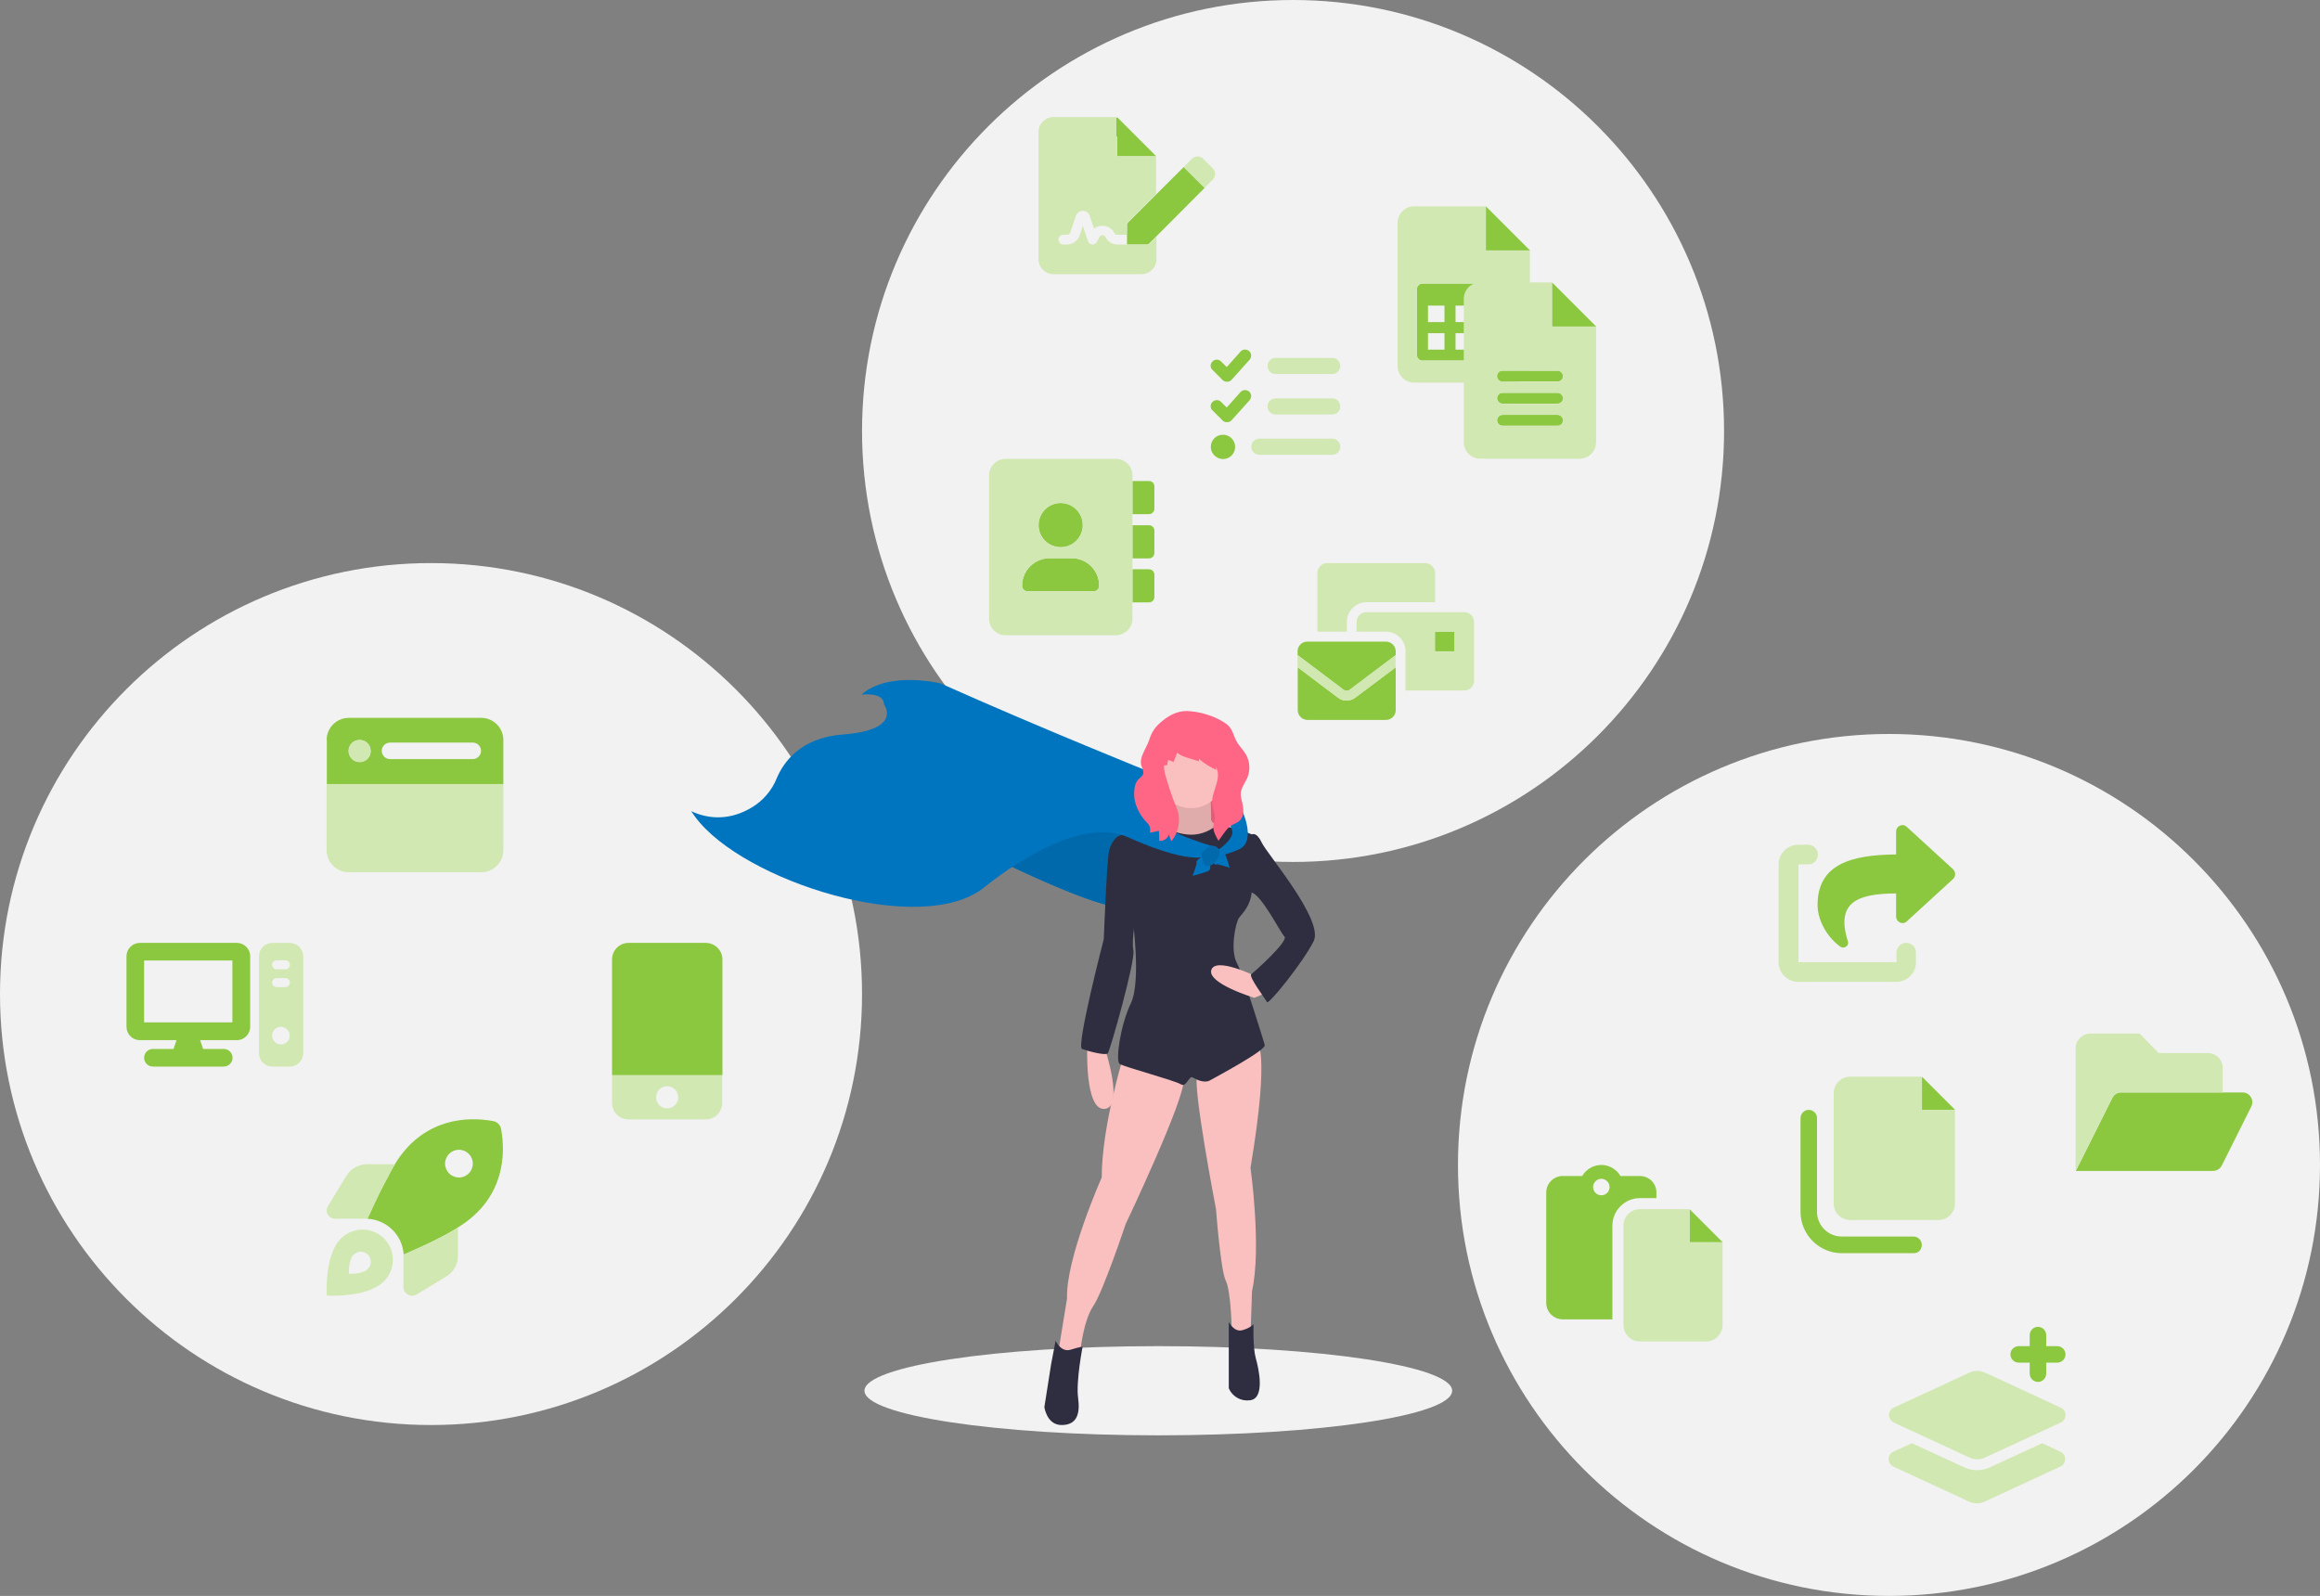 <?xml version="1.0" encoding="utf-8"?>
<!-- Generator: Adobe Illustrator 26.5.0, SVG Export Plug-In . SVG Version: 6.00 Build 0)  -->
<svg version="1.1" id="Ebene_1" xmlns="http://www.w3.org/2000/svg" xmlns:xlink="http://www.w3.org/1999/xlink" x="0px" y="0px"
	 viewBox="0 0 1238 851.7" style="enable-background:new 0 0 1238 851.7;" xml:space="preserve">
<rect x="0" y="0" width="1238" height="851.7" fill="#808080" stroke="none"/>
<style type="text/css">
	.st0{clip-path:url(#SVGID_00000124142155585393601040000002670780938995901332_);fill:#F2F2F2;}
	.st1{clip-path:url(#SVGID_00000124142155585393601040000002670780938995901332_);fill:#0075BF;}
	.st2{clip-path:url(#SVGID_00000124142155585393601040000002670780938995901332_);fill:#0069AB;}
	.st3{fill:#FF6685;}
	.st4{fill:#E55C78;}
	.st5{fill:#FABFBF;}
	.st6{fill:#E0ABAB;}
	.st7{fill:#2E2E40;}
	.st8{fill:#0075BF;}
	.st9{fill:#0069AB;}
	.st10{fill:#8CC740;}
	.st11{fill:#D1E8B2;}
	.st12{fill:none;}
</style>
<g>
	<defs>
		<rect id="SVGID_1_" y="0" width="1238" height="851.7"/>
	</defs>
	<clipPath id="SVGID_00000001631931241589307190000010068185033596476813_">
		<use xlink:href="#SVGID_1_"  style="overflow:visible;"/>
	</clipPath>
	<path style="clip-path:url(#SVGID_00000001631931241589307190000010068185033596476813_);fill:#F2F2F2;" d="M230,760.5
		c127,0,230-103,230-230s-103-230-230-230c-127,0-230,103-230,230S103,760.5,230,760.5"/>
	<path style="clip-path:url(#SVGID_00000001631931241589307190000010068185033596476813_);fill:#F2F2F2;" d="M690,460
		c127,0,230-103,230-230S817,0,690,0C563,0,460,103,460,230S563,460,690,460"/>
	<path style="clip-path:url(#SVGID_00000001631931241589307190000010068185033596476813_);fill:#F2F2F2;" d="M1008,851.7
		c127,0,230-103,230-230s-103-230-230-230c-127,0-230,103-230,230S880.9,851.7,1008,851.7"/>
	<path style="clip-path:url(#SVGID_00000001631931241589307190000010068185033596476813_);fill:#F2F2F2;" d="M618.1,718.4
		c86.6,0,156.8,10.7,156.8,23.8c0,13.2-70.2,23.8-156.8,23.8s-156.8-10.7-156.8-23.8C461.3,729.1,531.5,718.4,618.1,718.4"/>
	<path style="clip-path:url(#SVGID_00000001631931241589307190000010068185033596476813_);fill:#0075BF;" d="M532.4,458.9
		c0,0,58.2,28.9,68.7,24.9c10.4-4,14.1-39.8,14.1-39.8l-43-8L532.4,458.9z"/>
	<path style="clip-path:url(#SVGID_00000001631931241589307190000010068185033596476813_);fill:#0069AB;" d="M588.2,444.1
		c-15.6,0-33.1,8.7-48,18.6c14.9,7,46.8,21.5,58.3,21.5c1.1,0,1.9-0.1,2.6-0.4c0.7-0.3,1.3-0.7,1.9-1.2c-2.1-11.4-6.4-33.2-7.6-35
		c-0.4-0.6,0.8-1.4,2.9-2.2C595.1,444.5,591.7,444.1,588.2,444.1"/>
</g>
<rect x="614.9" y="415.8" class="st3" width="38.1" height="33.3"/>
<path class="st4" d="M653.1,415.8h-38.1v20.7c1.2,1.1,2.5,2.2,4.1,3.2c0.5-0.1,0.8-0.2,0.8-0.2c0.9-0.4,1.9-0.9,3-1.4
	c2.1-1,2.7-5,2.7-8.9c0-4.3-0.7-8.4-0.7-8.4l20.9,1.6c0,0,0.4,10.8,0.4,14.5c0,1.6,1.4,2.8,3,3.7c0,0,0,0,0,0c0.3,0,0.7-0.1,1.1-0.1
	c0.9,0,1.8,0.1,2.9,0.3v-16.9c-0.7-4.4-1.2-7.7-1.2-7.7s0.5,0.2,1.2,0.6V415.8z"/>
<path class="st5" d="M580.2,557.7c0,0-1.6,34.9,9.2,34.1c10.8-0.8,0-32.9,0-32.9L580.2,557.7z"/>
<path class="st5" d="M624.8,420.8c0,0,2.4,15.3-2,17.3c-4.4,2-7.2,3.6-7.2,3.6l10,6.8l18.5,1.2l4.8-3.6l4.4-4c0,0-7.2-1.6-7.2-5.2
	c0-3.6-0.4-14.5-0.4-14.5L624.8,420.8z"/>
<path class="st6" d="M624.8,420.8c0,0,0.7,4.1,0.7,8.4c0,3.9-0.5,7.9-2.7,8.9c-1.1,0.5-2.1,1-3,1.4c0,0,3.8,4.6,13.4,5.8
	c0.8,0.1,1.7,0.2,2.5,0.2c4.9,0,9.6-1.7,13.4-4.9c-1.6-0.8-3-2.1-3-3.7c0-3.6-0.4-14.5-0.4-14.5L624.8,420.8z"/>
<path class="st5" d="M599.5,563.7c0,0-11.6,37.3-11.6,64.7c0,0-19.3,43.4-18.5,64.6l-4.8,29.3l6.8,2.4l5.2-4.4
	c0,0,1.6-15.7,6.8-23.3c5.2-7.6,17.3-43.8,17.3-43.8s32.1-67.5,30.9-77.1C630.4,566.6,599.5,563.7,599.5,563.7"/>
<path class="st5" d="M670.5,555.3c0,0,7.6,3.6-3.2,67.9c0,0,6,42.6,0.8,65.9l-0.8,23.3h-8.4l-1.6-2.4c0,0-0.4-20.9-3.2-26.5
	c-2.8-5.6-5.2-38.1-5.2-38.1s-12.8-66.3-10-71.9C641.6,567.8,670.5,555.3,670.5,555.3"/>
<path class="st7" d="M563.3,715.5c0,0,2.8,6.4,8,4.8c5.2-1.6,6.4-1.6,6.4-1.6s-3.6,18.5-2.4,27.3c1.2,8.8-0.8,14.5-8.8,14.5
	c-8,0-9.2-9.6-9.2-9.6l3.6-22.9L563.3,715.5z"/>
<path class="st7" d="M655.7,705.5c0,0,2.8,5.6,7.2,4.4c4.4-1.2,6-3.2,6-3.2s-0.4,12.4,1.2,18.1c1.6,5.6,5.2,21.7-3.2,22.5
	c-4.8,0.6-9.3-2-11.2-6.4V705.5z"/>
<path class="st5" d="M635.6,395.9c9.8,0,17.7,7.9,17.7,17.7c0,9.8-7.9,17.7-17.7,17.7c-9.8,0-17.7-7.9-17.7-17.7
	C617.9,403.8,625.8,395.9,635.6,395.9"/>
<path class="st7" d="M668.1,445.3c0,0-14-5.5-19-4.8c-4.4,3.7-10.2,5.5-15.9,4.8c-9.6-1.2-13.4-5.8-13.4-5.8s-25.9,5.8-24.3,8.2
	c1.6,2.4,8.8,41.8,8.8,41.8s4.8,34.1-0.8,45.8c-5.6,11.6-8.4,30.9-6,32.5c2.4,1.6,29.3,8.8,32.5,10.8c1.7,1.1,2.8-0.3,3.8-1.7
	c0.9-1.2,1.7-2.5,2.6-1.9c2,1.2,6.4,3.2,9.2,1.6c2.8-1.6,30.1-16.1,29.3-18.9c-0.8-2.8-11.2-36.9-14.9-43.8
	c-3.6-6.8-0.8-21.3,1.2-24.1c2-2.8,6-6,6.8-14.1C668.9,467.8,668.1,445.3,668.1,445.3"/>
<path class="st7" d="M596.3,446.5c0,0-3.3,2.4-4.5,7.7c-1.2,5.2-2.8,47-2.8,47s-14.9,57.4-11.6,58.6c3.2,1.2,12.4,3.6,13.7,2.4
	c1.2-1.2,14.9-49.8,13.7-55c-1.2-5.2,1.6-20.5,1.6-20.5L596.3,446.5z"/>
<path class="st5" d="M670.5,521.2c0,0-21.7-10.8-24.1-3.6c-2.4,7.2,22.9,14.9,22.9,14.9s8.8-3.2,8.8-5.2
	C678.2,525.2,670.5,521.2,670.5,521.2"/>
<path class="st7" d="M663.7,446.9l4.4-1.6c0,0,2.4-1.6,5.2,4.4c2.8,6,33.3,41.4,27.7,52.6c-5.6,11.2-24.1,34.1-24.9,32.5
	c-0.8-1.6-10-13.7-8.4-14.9c1.6-1.2,20.1-17.7,17.7-20.1c-2.4-2.4-12.4-22.9-18.1-23.7C661.7,475.4,663.7,446.9,663.7,446.9"/>
<path class="st8" d="M616.1,413c0,0-61.2-24.6-114.2-48.3c0,0-27.7-6.8-42.2,6c0,0,12-1.6,12,5.2c0,0,10.4,13.7-22.1,16.1
	c-22.7,1.7-31.7,15.2-35.1,23.3c-2.6,6.5-7.3,12-13.3,15.6c-7.8,4.7-19.2,8.1-32.4,2c0,0,0.8,1.2,2.2,3.1
	c25.5,34.4,120.5,64.4,154,37.7c20.7-16.5,53.6-37.3,77.1-26.8c36.9,16.5,43.8,9.2,43.8,9.2l1.6-4.4c0,0-35.7-9.6-36.5-22.1
	S616.1,413,616.1,413"/>
<path class="st8" d="M651.9,416.2c0,0,8.6,3.4,10.2,14.7c0,0,9.2,18.1-1.2,22.5c-10.4,4.4-12.4,3.2-12.4,3.2v-2c0,0,11.2-6.8,8.8-12
	C654.9,437.3,651.9,416.2,651.9,416.2"/>
<path class="st8" d="M636.4,467.4c0,0,2.8-7.2,2-7.2c-0.8,0,3.3-4.4,4.8-2.8c1.6,1.6,4.4,6.4,1.2,7.6
	C641.2,466.2,636.4,467.4,636.4,467.4"/>
<path class="st8" d="M656.2,463.1c0,0-7.3-2.5-7.3-1.7c0,0.8-4.6-3.1-3-4.7c1.6-1.6,6.2-4.7,7.6-1.5
	C654.8,458.3,656.2,463.1,656.2,463.1"/>
<path class="st8" d="M644.4,452.1c0,0,3.7-2.1,5.8,1.2c2.2,3.2-2.6,8.9-5.8,8.9s-3.2-6.8-3.2-6.8L644.4,452.1z"/>
<path class="st9" d="M650.3,453.3L650.3,453.3c0.1,0.2,0.2,0.4,0.3,0.6C650.5,453.7,650.4,453.5,650.3,453.3"/>
<path class="st9" d="M647,451.5c-0.1,0-0.1,0-0.2,0c-1.3,0.1-2.4,0.6-2.4,0.6l-3.2,3.2c0,0,0,6.8,3.2,6.8c2.7,0,6.4-3.8,6.4-7
	c0-0.5-0.1-0.9-0.2-1.3c-0.1-0.2-0.2-0.4-0.3-0.6C649.3,451.9,648.1,451.5,647,451.5"/>
<path class="st3" d="M620.3,384.7c-2.1,1.7-4.1,3.7-5.4,6.1c-0.7,1.4-1.3,2.8-1.7,4.2c-1.6,4.7-5.7,9.4-4,14
	c0.5,1.3,1.2,2.7,0.8,4.1c-0.4,1.2-1.6,1.9-2.5,2.8c-1.9,1.9-2.2,4.9-2.3,7.6c-0.2,4.9,2.5,10.7,5.8,14.4c0.7,0.7,1.4,1.4,2,2.2
	c0.8,1.3,1,2.8,0.6,4.3l4.8-1c0.2,1.8,0.2,3.5,0.2,5.3c2.3,0.3,4.5-1.2,5.2-3.4c0.3,1.3,0.7,2.5,1.3,3.6c1.4-1.7,2.5-3.7,3.2-5.9
	c0.9-2.7,1.1-5.6,0.6-8.5c-0.5-2.1-1.2-4.1-2.1-6c-1.7-4.3-3.1-8.6-4.4-13c-0.7-2.3-1.4-4.6-1.2-7l1.7-0.2c0-0.9,0.2-1.9,0.5-2.7
	c1,0.2,1.9,0.6,2.8,1.1l2-5c1.3,1.3,3.1,1.9,4.9,2.5l6.7,2.1l0-1.3c2.8,2.5,6.1,4.5,9.6,6c-0.4-0.5-0.6-1.1-0.5-1.7
	c1.7,3,1,6.7,0,9.9c-1,3.2-2.4,6.5-2,9.9c0.3,2.5,1.6,4.9,1.4,7.5c-0.1,1.2-0.6,2.4-0.8,3.7c-0.4,3,1.2,5.8,2.7,8.4l2.9-4
	c1.1-1.5,2.2-3,3.7-4c1.6-1,3.5-1.5,4.8-2.8c2.4-2.3,2.1-6.2,1.3-9.4c-0.4-1.7-0.9-3.5-0.8-5.2c0.3-3,2.3-5.5,3.5-8.2
	c1.7-4.1,1.4-8.7-0.8-12.6c-1.5-2.5-3.7-4.5-5-7c-1.4-2.5-1.9-5.5-3.8-7.7c-0.9-1-2-1.8-3.1-2.5c-5.3-3.2-11.3-5.1-17.5-5.7
	C629.7,378.9,624.8,381,620.3,384.7"/>
<path class="st10" d="M208.1,396.3c-2.4,0-4.4,2-4.4,4.4s2,4.4,4.4,4.4h44.2c2.4,0,4.4-2,4.4-4.4s-2-4.4-4.4-4.4H208.1z
	 M191.9,406.7c3.3,0,5.9-2.6,5.9-5.9c0-3.3-2.6-5.9-5.9-5.9c-3.3,0-5.9,2.6-5.9,5.9C186.1,404,188.7,406.7,191.9,406.7 M174.3,394.9
	c0-6.5,5.3-11.8,11.8-11.8h70.7c6.5,0,11.8,5.3,11.8,11.8v23.6h-94.2V394.9z"/>
<path class="st11" d="M191.9,394.9c-3.3,0-5.9,2.6-5.9,5.9c0,3.3,2.6,5.9,5.9,5.9c3.3,0,5.9-2.6,5.9-5.9
	C197.8,397.5,195.2,394.9,191.9,394.9 M268.5,418.4L268.5,418.4h-94.2v35.3c0,6.5,5.3,11.8,11.8,11.8h70.7c6.5,0,11.8-5.3,11.8-11.8
	V418.4z"/>
<path class="st10" d="M76.9,545.6H124v-33H76.9V545.6z M126.4,503.2c3.9,0,7.1,3.2,7.1,7.1V548c0,3.9-3.2,7.1-7.1,7.1h-19.6l1.6,4.7
	h11c2.6,0,4.7,2.1,4.7,4.7c0,2.6-2.1,4.7-4.7,4.7H81.6c-2.6,0-4.7-2.1-4.7-4.7c0-2.6,2.1-4.7,4.7-4.7h11l1.6-4.7H74.6
	c-3.9,0-7.1-3.2-7.1-7.1v-37.7c0-3.9,3.2-7.1,7.1-7.1H126.4z"/>
<path class="st11" d="M154.7,503.2h-9.4c-3.9,0-7.1,3.2-7.1,7.1v51.8c0,3.9,3.2,7.1,7.1,7.1h9.4c3.9,0,7.1-3.2,7.1-7.1v-51.8
	C161.7,506.4,158.6,503.2,154.7,503.2 M147.6,517.3c-1.3,0-2.4-1.1-2.4-2.4c0-1.3,1.1-2.4,2.4-2.4h4.7c1.3,0,2.4,1.1,2.4,2.4
	c0,1.3-1.1,2.4-2.4,2.4H147.6z M147.6,526.8c-1.3,0-2.4-1.1-2.4-2.4c0-1.3,1.1-2.4,2.4-2.4h4.7c1.3,0,2.4,1.1,2.4,2.4
	c0,1.3-1.1,2.4-2.4,2.4H147.6z M149.9,557.4c-2.6,0-4.7-2.1-4.7-4.7c0-2.6,2.1-4.7,4.7-4.7c2.6,0,4.7,2.1,4.7,4.7
	C154.7,555.3,152.5,557.4,149.9,557.4"/>
<path class="st10" d="M385.5,512v61.8h-58.9V512c0-4.9,4-8.8,8.8-8.8h41.2C381.5,503.2,385.5,507.2,385.5,512"/>
<path class="st11" d="M385.5,573.9h-58.9v14.7c0,4.9,4,8.8,8.8,8.8h41.2c4.9,0,8.8-4,8.8-8.8V573.9z M356,591.5
	c-3.3,0-5.9-2.6-5.9-5.9s2.6-5.9,5.9-5.9c3.3,0,5.9,2.6,5.9,5.9S359.3,591.5,356,591.5"/>
<path class="st10" d="M1091.9,718.4h5.9c2.4,0,4.4,2,4.4,4.4c0,2.4-2,4.4-4.4,4.4h-5.9v5.9c0,2.4-2,4.4-4.4,4.4
	c-2.4,0-4.4-2-4.4-4.4v-5.9h-5.9c-2.4,0-4.4-2-4.4-4.4c0-2.4,2-4.4,4.4-4.4h5.9v-5.9c0-2.4,2-4.4,4.4-4.4c2.4,0,4.4,2,4.4,4.4V718.4
	z"/>
<path class="st11" d="M1055.1,731.6c-1.5,0-3,0.3-4.3,1l-40.2,18.6c-1.6,0.7-2.6,2.3-2.6,3.8c0,1.9,1,3.4,2.6,4.2l40.2,18.6
	c1.4,0.6,2.8,1,4.3,1s3-0.3,4.3-1l40.2-18.6c1.6-0.7,2.6-2.3,2.6-4.2c0-1.6-1-3.1-2.6-3.8l-40.2-18.6
	C1058,732,1056.5,731.6,1055.1,731.6 M1089.8,770.2l-28,12.9c-2.2,1-4.5,1.5-6.8,1.5c-2.3,0-4.6-0.5-6.8-1.5l-28-12.9l-9.8,4.5
	c-1.6,0.7-2.6,2.3-2.6,3.8c0,1.9,1,3.4,2.6,4.2l40.2,18.6c1.4,0.6,2.8,1,4.3,1s3-0.3,4.3-1l40.2-18.6c1.6-0.7,2.6-2.3,2.6-4.2
	c0-1.6-1-3.1-2.6-3.8L1089.8,770.2z"/>
<path class="st10" d="M244.9,613.6c-4.1,0-7.4,3.3-7.4,7.4s3.3,7.4,7.4,7.4c4.1,0,7.4-3.3,7.4-7.4S249,613.6,244.9,613.6
	 M215.4,669.5c-0.7-10.5-9-18.5-19.4-19.1c3.9-8.8,10.7-23.3,16.3-31.6c15.1-22.2,37.5-23,50.9-20.5c2.2,0.4,3.8,2.1,4.2,4.2
	c2.5,13.4,1.7,35.8-20.5,50.9C238.8,659.1,224.4,665.7,215.4,669.5"/>
<path class="st11" d="M210.8,621.3H196c-4.6,0-8.9,2.4-11.3,6.4l-9.7,16c-0.8,1.2-0.9,3.1-0.1,4.5c0.8,1.4,2.3,2.2,3.7,2.2h17.6
	c0.4-0.9,0.8-1.8,1.3-2.8c2.6-5.8,6.1-13.2,9.7-19.6C208.3,625.6,209.6,623.3,210.8,621.3 M244.4,655.2c-8.4,5.2-20.9,10.9-29,14.3
	c0,0,0,0,0-0.1c0,0-0.1,0-0.1,0v17.7c0,1.6,1,3.1,2.4,3.8c0.7,0.4,1.4,0.6,2.2,0.6c0.8,0,1.6-0.2,2.3-0.6l16-9.7
	c4-2.4,6.2-6.7,6.2-11.3V655.2z M193.5,656.2c-4.1,0-8.3,1.6-11.5,4.7c-9.1,8.9-7.6,30.5-7.6,30.5s1.3,0.1,3.3,0.1
	c6.4,0,20.3-0.8,27.2-7.7c6.3-6.3,6.3-16.6,0-22.9C201.7,657.8,197.6,656.2,193.5,656.2 M187.3,679.8c-0.7,0-1.1,0-1.1,0
	s-0.5-7.1,2.5-10.2c1.1-1,2.4-1.6,3.8-1.6c1.4,0,2.8,0.5,3.8,1.6c2.1,2.1,2.1,5.5,0,7.6C194,679.5,189.4,679.8,187.3,679.8"/>
<path class="st10" d="M210.8,621.3L210.8,621.3c-1.2,2-2.5,4.3-3.8,6.6C208.3,625.6,209.6,623.3,210.8,621.3 M197.3,647.6
	c-0.4,1-0.9,1.9-1.3,2.8h0C196.5,649.5,196.9,648.6,197.3,647.6 M244.4,655.1c-8.2,5.1-20.7,10.9-29,14.4c0,0,0,0,0,0.1
	C223.5,666,236,660.3,244.4,655.1L244.4,655.1z"/>
<path class="st10" d="M646.1,238.5c0-3.6,2.9-6.5,6.5-6.5c3.6,0,6.5,2.9,6.5,6.5c0,3.6-2.9,6.5-6.5,6.5
	C649,244.9,646.1,242,646.1,238.5 M657.1,224.4c-0.6,0.6-1.4,1-2.3,0.9c-0.9,0.1-1.7-0.2-2.4-0.9l-5.4-5.4c-1.3-1.1-1.3-3.2,0-4.5
	c1.3-1.3,3.3-1.3,4.6,0l3,3l7.4-8.3c1.2-1.3,3.2-1.4,4.6-0.2c1.3,1.2,1.4,3.2,0.2,4.6L657.1,224.4z M657.1,202.8
	c-0.6,0.6-1.4,1-2.3,0.9c-0.9,0.1-1.7-0.2-2.4-0.9l-5.4-5.4c-1.3-1.1-1.3-3.2,0-4.5c1.3-1.3,3.3-1.3,4.6,0l3,3l7.4-8.3
	c1.2-1.3,3.2-1.4,4.6-0.2c1.3,1.2,1.4,3.2,0.2,4.6L657.1,202.8z"/>
<path class="st11" d="M710.9,191h-30.2c-2.4,0-4.3,1.9-4.3,4.3c0,2.4,1.9,4.3,4.3,4.3h30.2c2.4,0,4.3-1.9,4.3-4.3
	C715.2,192.9,713.3,191,710.9,191 M710.9,234.1H672c-2.4,0-4.3,1.9-4.3,4.3c0,2.4,1.9,4.3,4.3,4.3h38.9c2.4,0,4.3-1.9,4.3-4.3
	C715.2,236.1,713.3,234.1,710.9,234.1 M710.9,212.6h-30.2c-2.4,0-4.3,1.9-4.3,4.3c0,2.4,1.9,4.3,4.3,4.3h30.2c2.4,0,4.3-1.9,4.3-4.3
	C715.2,214.5,713.3,212.6,710.9,212.6"/>
<path class="st10" d="M596.1,62.5v20.9H617L596.1,62.5z M631.7,89.1l-29.5,29.4c-0.5,0.5-0.8,1.1-0.8,1.8v10.2h10.2
	c0.7,0,1.4-0.3,1.9-0.8l29.4-29.5L631.7,89.1z"/>
<path class="st11" d="M596.1,62.5h-34c-4.3,0-7.9,3.5-7.9,7.9v68c0,4.3,3.5,7.9,7.9,7.9h47.1c4.3,0,7.9-3.5,7.9-7.9v-12.3l-3.6,3.7
	c0,0-0.1,0.1-0.1,0.1c-0.2,0.2-0.4,0.3-0.7,0.4c-0.3,0.1-0.7,0.2-1.1,0.2h-10.2v0l-5.2,0c-2.6,0-5-1.5-6.2-3.9
	c-0.5-0.9-1.3-1.1-1.7-1.1c-0.3,0-1.2,0.1-1.6,1l-1.3,2.5c-0.4,0.9-1.5,1.5-2.3,1.5h-0.2c-1.1-0.1-2-0.8-2.3-1.8l-2.8-8.2l-1.7,5.2
	c-1,2.9-3.8,4.8-6.7,4.8h-2c-1.5,0-2.6-1.2-2.6-2.6c0-1.5,1.2-2.6,2.6-2.6h2c0.8,0,1.5-0.5,1.7-1.2l3-8.9c0.5-1.6,2-2.7,3.7-2.7
	c1.7,0,3.2,1.1,3.7,2.7l2.3,6.8c1.2-1,2.7-1.5,4.3-1.5c2.6,0,5.3,1.3,6.5,3.8c0.3,0.6,0.9,1,1.5,1l5.2,0v-5c0-0.4,0.1-0.8,0.2-1.1
	c0.1-0.3,0.3-0.5,0.5-0.8l14.9-14.8V83.5h-20.9V62.5z M639.1,83.5c-1.1,0-2.1,0.4-3,1.2l-4.5,4.5l0.1,0.1l11,11l4.5-4.5
	c1.6-1.6,1.6-4.3,0-5.9l-5.2-5.2C641.2,83.9,640.1,83.5,639.1,83.5"/>
<path class="st10" d="M596.1,62.5v20.9H617h-20.9V62.5z M631.8,89.2l11,11l0,0L631.8,89.2z M601.6,119.3c-0.2,0.3-0.2,0.7-0.2,1.1v5
	v-5C601.3,120,601.4,119.6,601.6,119.3 M617,126.1l-3.6,3.7c0,0-0.1,0.1-0.1,0.1c0,0,0.1-0.1,0.1-0.1L617,126.1L617,126.1z
	 M612.6,130.3c-0.3,0.1-0.7,0.2-1.1,0.2l-10.2,0v0h10.2C611.9,130.6,612.3,130.5,612.6,130.3"/>
<path class="st10" d="M800.3,171.9h-8.8v-8.8h8.8V171.9z M800.3,186.6h-8.8v-8.8h8.8V186.6z M785.5,171.9h-8.8v-8.8h8.8V171.9z
	 M785.5,186.6h-8.8v-8.8h8.8V186.6z M770.8,171.9H762v-8.8h8.8V171.9z M770.8,186.6H762v-8.8h8.8V186.6z M803.2,151.3H759
	c-1.6,0-2.9,1.3-2.9,2.9v35.3c0,1.6,1.3,2.9,2.9,2.9h44.2c1.6,0,2.9-1.3,2.9-2.9v-35.3C806.1,152.6,804.8,151.3,803.2,151.3
	 M792.9,110.1v23.6h23.6L792.9,110.1z"/>
<path class="st11" d="M792.9,110.1h-38.3c-4.9,0-8.8,4-8.8,8.8v76.5c0,4.9,4,8.8,8.8,8.8h53c4.9,0,8.8-4,8.8-8.8v-61.8h-23.6V110.1z
	 M756.1,154.3L756.1,154.3c0-1.6,1.3-2.9,2.9-2.9h44.2c1.6,0,2.9,1.3,2.9,2.9v35.3c0,1.6-1.3,2.9-2.9,2.9H759
	c-1.6,0-2.9-1.3-2.9-2.9V154.3z"/>
<path class="st10" d="M792.9,110.1v23.6h23.6h-23.6V110.1z M803.2,151.3c1.6,0,2.9,1.3,2.9,2.9C806.1,152.6,804.8,151.3,803.2,151.3
	 M756.1,154.3L756.1,154.3v35.3c0,1.6,1.3,2.9,2.9,2.9h44.2c1.6,0,2.9-1.3,2.9-2.9c0,1.6-1.3,2.9-2.9,2.9H759
	c-1.6,0-2.9-1.3-2.9-2.9V154.3z"/>
<path class="st10" d="M831.2,197.8h-29.4c-1.6,0-2.9,1.3-2.9,2.9c0,1.6,1.3,2.9,2.9,2.9h29.4c1.6,0,2.9-1.3,2.9-2.9
	C834.1,199.2,832.8,197.8,831.2,197.8 M831.2,209.6h-29.4c-1.6,0-2.9,1.3-2.9,2.9s1.3,2.9,2.9,2.9h29.4c1.6,0,2.9-1.3,2.9-2.9
	C834.1,210.9,832.8,209.6,831.2,209.6 M831.2,221.4h-29.4c-1.6,0-2.9,1.3-2.9,2.9c0,1.6,1.3,2.9,2.9,2.9h29.4c1.6,0,2.9-1.3,2.9-2.9
	C834.1,222.7,832.8,221.4,831.2,221.4 M828.2,150.7v23.6h23.6L828.2,150.7z"/>
<path class="st11" d="M828.2,150.7h-38.3c-4.9,0-8.8,4-8.8,8.8v76.5c0,4.9,4,8.8,8.8,8.8h53c4.9,0,8.8-4,8.8-8.8v-61.8h-23.6V150.7z
	 M798.8,200.8L798.8,200.8c0-1.6,1.3-2.9,2.9-2.9h29.4c1.6,0,2.9,1.3,2.9,2.9c0,1.6-1.3,2.9-2.9,2.9h-29.4
	C800.1,203.7,798.8,202.4,798.8,200.8 M798.8,212.6L798.8,212.6c0-1.6,1.3-2.9,2.9-2.9h29.4c1.6,0,2.9,1.3,2.9,2.9
	c0,1.6-1.3,2.9-2.9,2.9h-29.4C800.1,215.5,798.8,214.2,798.8,212.6 M798.8,224.3L798.8,224.3c0-1.6,1.3-2.9,2.9-2.9h29.4
	c1.6,0,2.9,1.3,2.9,2.9c0,1.6-1.3,2.9-2.9,2.9h-29.4C800.1,227.3,798.8,225.9,798.8,224.3"/>
<path class="st10" d="M828.2,150.7v23.6h23.6h-23.6V150.7z M834.1,200.8c0,1.6-1.3,2.9-2.9,2.9h-29.4c-1.6,0-2.9-1.3-2.9-2.9
	c0,1.6,1.3,2.9,2.9,2.9h29.4C832.8,203.7,834.1,202.4,834.1,200.8 M834.1,212.6c0,1.6-1.3,2.9-2.9,2.9h-29.4c-1.6,0-2.9-1.3-2.9-2.9
	c0,1.6,1.3,2.9,2.9,2.9h29.4C832.8,215.5,834.1,214.2,834.1,212.6 M834.1,224.3c0,1.6-1.3,2.9-2.9,2.9h-29.4c-1.6,0-2.9-1.3-2.9-2.9
	c0,1.6,1.3,2.9,2.9,2.9h29.4C832.8,227.3,834.1,226,834.1,224.3"/>
<path class="st10" d="M765.7,347.6h10.5v-10.5h-10.5V347.6z M739.5,342.4h-41.9c-2.9,0-5.2,2.4-5.2,5.2v2l24.7,18.6
	c0.9,0.6,2.1,0.6,3,0l24.7-18.6v-2C744.8,344.8,742.4,342.4,739.5,342.4 M718.6,373.9c-1.6,0-3.2-0.5-4.5-1.5l-21.6-16.3V379
	c0,2.9,2.4,5.2,5.2,5.2h41.9c2.9,0,5.2-2.4,5.2-5.2v-22.9l-21.6,16.2C721.8,373.4,720.2,373.9,718.6,373.9"/>
<path class="st11" d="M760.5,300.5h-52.3c-2.9,0-5.2,2.4-5.2,5.2v31.4h15.7v-5.2c0-5.8,4.7-10.5,10.5-10.5h36.6v-15.7
	C765.7,302.9,763.3,300.5,760.5,300.5 M781.4,326.7h-52.3c-2.9,0-5.2,2.4-5.2,5.2v5.2h15.7c5.4,0,9.9,4.2,10.4,9.5l0,21.9h31.4
	c2.9,0,5.2-2.4,5.2-5.2v-31.4C786.6,329.1,784.3,326.7,781.4,326.7 M765.7,337.2L765.7,337.2h10.5v10.5h-10.5V337.2z M744.8,349.6
	L744.8,349.6l-24.7,18.6c-0.5,0.3-1,0.5-1.5,0.5c-0.5,0-1-0.2-1.5-0.5l-19.7-14.9l-5-3.7v6.5l21.6,16.3c1.4,1,2.9,1.5,4.5,1.5
	c1.6,0,3.2-0.5,4.6-1.5l21.6-16.2V349.6z"/>
<path class="st10" d="M765.7,337.2L765.7,337.2v10.5h10.5h-10.5V337.2z M744.8,349.6l-24.6,18.6c-0.5,0.3-1,0.5-1.5,0.5
	c-0.5,0-1-0.2-1.5-0.5l-19.7-14.9l19.7,14.9c0.4,0.3,0.9,0.5,1.5,0.5c0.5,0,1.1-0.2,1.5-0.5L744.8,349.6z M744.8,356.2l-21.6,16.2
	c-1.4,1-3,1.5-4.6,1.5c-1.6,0-3.2-0.5-4.5-1.5l-21.6-16.3v0l21.6,16.3c1.4,1,2.9,1.5,4.5,1.5c1.6,0,3.2-0.5,4.6-1.5L744.8,356.2z"/>
<path class="st10" d="M613.1,280.3h-8.8v17.7h8.8c1.6,0,2.9-1.3,2.9-2.9v-11.8C616.1,281.6,614.7,280.3,613.1,280.3 M613.1,303.8
	h-8.8v17.7h8.8c1.6,0,2.9-1.3,2.9-2.9v-11.8C616.1,305.1,614.7,303.8,613.1,303.8 M613.1,256.7h-8.8v17.7h8.8c1.6,0,2.9-1.3,2.9-2.9
	v-11.8C616.1,258,614.7,256.7,613.1,256.7 M571.9,297.9h-11.8c-8.1,0-14.7,6.6-14.7,14.7c0,1.6,1.3,2.9,2.9,2.9h35.3
	c1.6,0,2.9-1.3,2.9-2.9C586.6,304.5,580,297.9,571.9,297.9 M566,292c6.5,0,11.8-5.3,11.8-11.8c0-6.5-5.3-11.8-11.8-11.8
	c-6.5,0-11.8,5.3-11.8,11.8C554.2,286.8,559.5,292,566,292"/>
<path class="st11" d="M595.5,244.9h-58.9c-4.9,0-8.8,4-8.8,8.8v76.5c0,4.9,4,8.8,8.8,8.8h58.9c4.9,0,8.8-4,8.8-8.8v-8.8v-17.7v-5.9
	v-17.7v-5.9v-17.7v-2.9C604.3,248.9,600.3,244.9,595.5,244.9 M566,268.5L566,268.5c6.5,0,11.8,5.3,11.8,11.8
	c0,6.5-5.3,11.8-11.8,11.8c-6.5,0-11.8-5.3-11.8-11.7c0,0,0,0,0,0c0,0,0,0,0,0C554.3,273.7,559.5,268.5,566,268.5 M545.4,312.6
	L545.4,312.6c0-8.1,6.6-14.7,14.7-14.7h11.8c8.1,0,14.7,6.6,14.7,14.7c0,1.6-1.3,2.9-2.9,2.9h-35.3
	C546.7,315.6,545.4,314.3,545.4,312.6"/>
<path class="st10" d="M604.3,256.7L604.3,256.7v17.7V256.7z M566,268.5c-6.5,0-11.8,5.3-11.8,11.7
	C554.3,273.7,559.5,268.5,566,268.5 M604.3,280.3L604.3,280.3v17.7V280.3z M577.8,280.3c0,6.5-5.3,11.8-11.8,11.8
	C572.5,292,577.8,286.8,577.8,280.3 M554.2,280.3L554.2,280.3C554.2,280.3,554.2,280.3,554.2,280.3
	C554.2,280.3,554.2,280.3,554.2,280.3 M571.9,297.9c8.1,0,14.7,6.6,14.7,14.7C586.6,304.5,580,297.9,571.9,297.9 M604.3,303.8
	L604.3,303.8v17.7V303.8z M586.6,312.6c0,1.6-1.3,2.9-2.9,2.9h-35.3c-1.6,0-2.9-1.3-2.9-2.9c0,1.6,1.3,2.9,2.9,2.9h35.3
	C585.3,315.6,586.6,314.3,586.6,312.6"/>
<path class="st10" d="M901.6,645.3v17.7h17.7L901.6,645.3z M854.5,637.9c-2.4,0-4.4-2-4.4-4.4c0-2.4,2-4.4,4.4-4.4s4.4,2,4.4,4.4
	C858.9,635.9,857,637.9,854.5,637.9 M875.1,627.6h-10.4c-2-3.5-5.9-5.9-10.2-5.9c-4.3,0-8.2,2.4-10.2,5.9h-10.4
	c-4.9,0-8.8,4-8.8,8.8v58.9c0,4.9,4,8.8,8.8,8.8h26.5v-50c0-8.1,6.6-14.7,14.7-14.7h8.8v-2.9C884,631.6,880,627.6,875.1,627.6"/>
<path class="st11" d="M901.6,645.3h-26.5c-4.9,0-8.8,4-8.8,8.8v53c0,4.9,4,8.8,8.8,8.8h35.3c4.9,0,8.8-4,8.8-8.8v-44.2h-17.7V645.3z
	"/>
<path class="st10" d="M1201.3,590.6l-15.7,31.4c-0.9,1.8-2.7,2.9-4.8,2.9h-73.1l19.5-39c0.9-1.8,2.7-2.9,4.7-2.9h64.8
	C1200.5,583,1203.1,587.1,1201.3,590.6"/>
<path class="st11" d="M1141.7,551.6h-26.2c-4.3,0-7.9,3.5-7.9,7.9v65.4l19.5-39c0.9-1.8,2.7-2.9,4.7-2.9h54.3v-13.1
	c0-4.3-3.5-7.9-7.9-7.9h-26.2L1141.7,551.6z"/>
<path class="st10" d="M1021.2,668.8h-38.3c-12.2,0-22.1-9.9-22.1-22.1v-50c0-2.4,2-4.4,4.4-4.4c2.4,0,4.4,2,4.4,4.4v50
	c0,7.3,5.9,13.2,13.2,13.2h38.3c2.4,0,4.4,2,4.4,4.4C1025.6,666.9,1023.7,668.8,1021.2,668.8 M1025.6,574.6v17.7h17.7L1025.6,574.6z
	"/>
<path class="st11" d="M1025.6,574.6h-38.3c-4.9,0-8.8,4-8.8,8.8v58.9c0,4.9,4,8.8,8.8,8.8h47.1c4.9,0,8.8-4,8.8-8.8v-50h-17.7V574.6
	z"/>
<path class="st10" d="M1042.1,469.2l-24.7,22.6c-2.2,2-5.6,0.2-5.6-2.7v-12.3c-20.9,0.1-32.3,4.8-25.7,25.7c0.7,2.3-2.1,4.1-4.1,2.7
	c-6.4-4.6-12.1-13.4-12.1-22.3c0-22,18.5-26.7,41.9-26.9v-12.1c0-3.1,3.4-4.7,5.6-2.7l24.7,22.6
	C1043.7,465.3,1043.7,467.8,1042.1,469.2"/>
<path class="st11" d="M964.8,450.8h-5.2c-5.8,0-10.5,4.7-10.5,10.5v52.2c0,5.8,4.7,10.5,10.5,10.5h52.3c5.8,0,10.5-4.7,10.5-10.5
	v-5.1c0-2.9-2.3-5.2-5.2-5.2c-2.9,0-5.2,2.3-5.2,5.2v5.1l-52.3,0v-52.2h5.2c2.9,0,5.2-2.3,5.2-5.2
	C970,453.2,967.7,450.8,964.8,450.8"/>
<rect y="0" class="st12" width="1238" height="851.7"/>
</svg>
